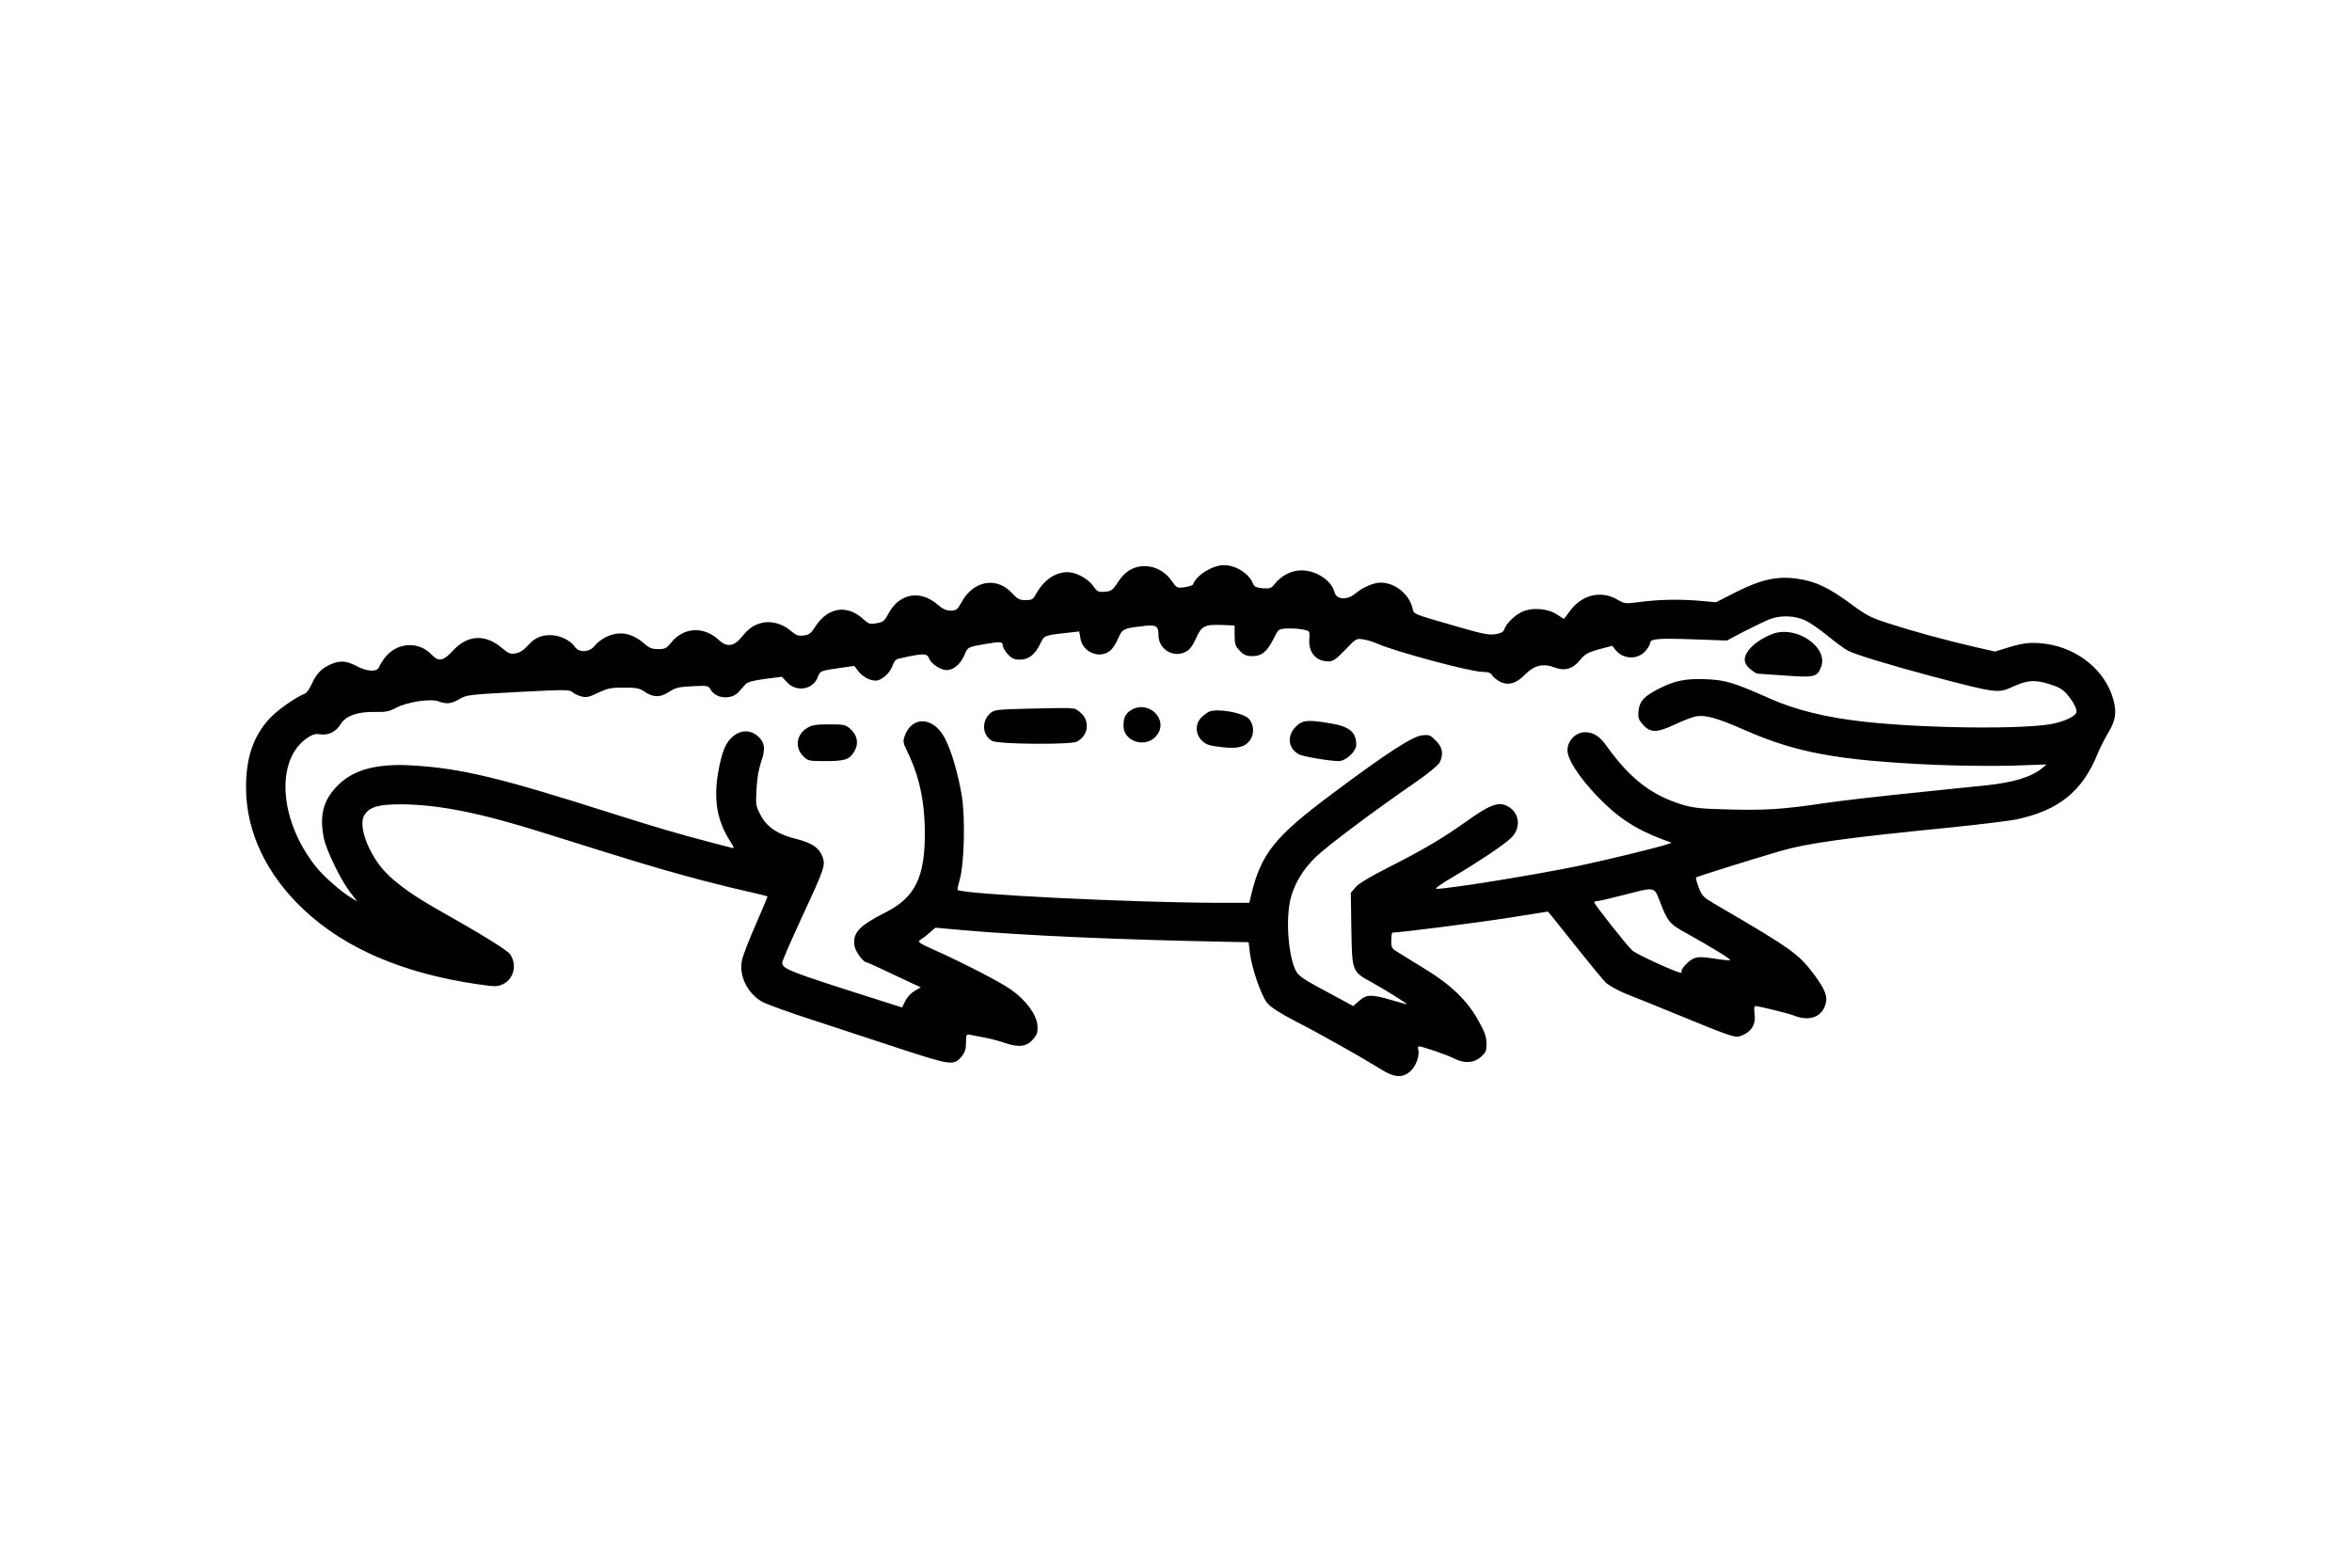 <?xml version="1.0" standalone="no"?>
<!DOCTYPE svg PUBLIC "-//W3C//DTD SVG 20010904//EN"
 "http://www.w3.org/TR/2001/REC-SVG-20010904/DTD/svg10.dtd">
<svg version="1.0" xmlns="http://www.w3.org/2000/svg"
 width="1344pt" height="896pt" viewBox="0 0 1344 896"
 preserveAspectRatio="xMidYMid meet">
<g transform="translate(0,896) scale(0.1,-0.1)"
fill="#000000" stroke="none">
<path d="M6501 5720 c-46 -11 -81 -38 -116 -92 -27 -41 -35 -47 -71 -50 -38
-3 -44 0 -68 34 -30 42 -98 78 -147 78 -71 -1 -137 -47 -181 -129 -15 -27 -23
-31 -58 -31 -34 0 -45 6 -76 39 -86 96 -218 74 -286 -45 -27 -49 -33 -54 -65
-54 -25 0 -46 9 -76 35 -99 85 -217 64 -279 -50 -24 -45 -32 -51 -69 -57 -39
-7 -45 -5 -80 27 -90 81 -200 63 -269 -45 -26 -40 -36 -49 -68 -52 -31 -4 -43
1 -75 28 -46 39 -108 56 -160 45 -49 -12 -79 -32 -117 -80 -45 -56 -86 -62
-131 -20 -87 82 -203 75 -275 -15 -25 -31 -35 -36 -73 -36 -34 0 -51 6 -79 31
-71 62 -143 75 -219 38 -24 -12 -54 -34 -65 -50 -29 -38 -89 -41 -113 -6 -24
37 -87 67 -139 67 -56 0 -93 -17 -133 -63 -19 -22 -43 -37 -65 -41 -31 -6 -41
-2 -83 33 -95 79 -195 72 -278 -19 -53 -58 -81 -63 -118 -24 -77 83 -204 74
-273 -19 -13 -18 -26 -39 -29 -48 -10 -30 -66 -29 -125 2 -63 34 -101 36 -157
10 -50 -23 -78 -53 -105 -113 -11 -25 -28 -49 -37 -52 -52 -20 -159 -95 -203
-143 -94 -103 -135 -226 -134 -398 1 -251 118 -496 331 -695 235 -221 567
-363 990 -425 104 -15 114 -15 147 0 62 30 82 110 41 171 -15 23 -171 119
-418 258 -161 91 -269 173 -326 248 -82 109 -122 240 -88 291 30 46 80 60 212
60 216 -2 450 -49 815 -164 525 -165 619 -193 800 -243 108 -30 259 -68 335
-85 76 -17 140 -33 141 -34 1 -1 -29 -73 -67 -160 -38 -87 -74 -179 -79 -205
-19 -87 30 -188 114 -237 23 -13 154 -61 291 -105 138 -45 366 -120 508 -167
283 -92 298 -94 342 -41 19 23 25 41 25 79 0 46 2 49 23 45 12 -3 49 -10 82
-16 33 -6 88 -20 121 -32 78 -26 123 -20 159 24 23 28 26 39 23 80 -6 62 -69
146 -154 204 -57 41 -283 157 -434 224 -92 41 -101 48 -77 61 10 6 33 23 50
39 l32 28 155 -14 c364 -32 905 -55 1520 -67 l115 -2 7 -60 c11 -89 65 -246
99 -287 20 -25 72 -58 166 -107 135 -69 369 -201 487 -274 75 -47 122 -49 166
-9 32 28 54 92 44 125 -3 9 -1 17 4 17 18 0 164 -50 202 -70 58 -30 112 -26
152 9 29 26 33 35 32 78 0 38 -10 66 -48 133 -60 110 -157 203 -300 290 -58
36 -126 77 -151 93 -43 26 -45 29 -45 72 0 25 3 45 8 45 44 0 496 58 667 85
l220 35 23 -27 c13 -16 80 -100 150 -188 70 -88 141 -174 158 -191 17 -16 67
-44 110 -62 44 -17 185 -74 314 -127 269 -111 314 -126 338 -119 68 22 97 65
88 130 -3 25 -2 44 4 44 20 0 187 -41 223 -55 84 -33 154 -10 177 60 16 48 2
86 -65 177 -87 116 -130 147 -554 394 -79 46 -85 52 -104 102 -11 29 -18 55
-15 57 5 5 302 98 478 150 153 45 374 76 970 135 167 17 338 38 379 46 244 51
380 160 467 375 14 35 42 89 61 121 43 70 50 118 28 194 -46 162 -200 288
-383 314 -83 11 -129 7 -224 -23 l-68 -21 -122 28 c-156 36 -341 86 -486 133
-100 32 -126 45 -215 111 -129 95 -202 129 -304 144 -116 17 -208 -3 -355 -77
l-112 -57 -91 8 c-117 10 -228 8 -340 -6 -88 -12 -91 -11 -135 14 -93 53 -200
27 -269 -66 l-34 -46 -40 26 c-55 36 -147 42 -204 13 -42 -21 -87 -67 -98
-100 -4 -13 -19 -21 -50 -26 -37 -5 -73 2 -188 35 -304 88 -275 76 -287 120
-21 77 -101 140 -180 140 -42 0 -103 -27 -146 -63 -46 -39 -108 -34 -118 8
-17 67 -104 125 -189 125 -58 0 -116 -30 -155 -80 -17 -22 -26 -25 -67 -22
-36 3 -48 9 -55 26 -22 58 -98 106 -167 106 -66 -1 -157 -58 -175 -109 -1 -6
-23 -13 -48 -17 -44 -6 -46 -5 -76 38 -45 64 -120 94 -193 78z m3819 -308 c25
-12 81 -51 125 -87 44 -36 96 -74 115 -84 42 -22 242 -83 475 -145 377 -99
382 -100 469 -60 81 37 122 40 204 15 53 -16 78 -30 101 -56 39 -45 62 -90 56
-107 -9 -23 -61 -48 -132 -64 -156 -33 -726 -28 -1080 11 -217 24 -392 67
-538 132 -210 93 -253 106 -366 111 -120 5 -185 -9 -281 -60 -75 -40 -99 -67
-105 -120 -4 -37 -1 -49 22 -76 43 -51 81 -52 183 -4 48 23 104 44 124 48 54
9 125 -11 274 -77 297 -131 535 -175 1084 -200 140 -6 343 -8 450 -5 l195 7
-25 -21 c-62 -51 -165 -83 -326 -99 -60 -6 -217 -22 -349 -36 -274 -28 -480
-52 -575 -66 -227 -34 -322 -40 -520 -36 -173 4 -217 8 -280 26 -181 54 -304
148 -440 338 -39 55 -74 78 -122 78 -53 0 -100 -47 -101 -101 -2 -51 65 -155
170 -265 114 -119 217 -187 367 -244 l59 -22 -34 -11 c-62 -20 -351 -90 -499
-121 -258 -53 -740 -131 -812 -131 -13 0 28 29 103 73 131 77 275 173 321 215
58 54 55 137 -7 178 -57 37 -103 21 -252 -85 -129 -92 -241 -158 -434 -256
-109 -55 -176 -95 -193 -116 l-27 -32 3 -208 c5 -247 2 -240 123 -307 79 -44
203 -122 194 -122 -3 0 -43 11 -90 25 -112 33 -140 32 -182 -5 l-34 -30 -154
83 c-117 62 -158 89 -171 113 -42 72 -61 272 -38 395 18 96 72 189 154 266 75
69 328 259 559 418 74 51 134 100 143 116 24 48 18 87 -21 126 -33 33 -39 35
-80 30 -55 -6 -205 -104 -510 -332 -334 -249 -408 -343 -466 -582 l-10 -43
-172 0 c-495 1 -1469 49 -1495 74 -2 2 4 30 13 62 25 90 31 345 12 469 -21
130 -60 265 -99 338 -65 122 -188 127 -229 9 -10 -28 -8 -39 15 -86 69 -141
100 -285 101 -466 0 -256 -56 -370 -227 -456 -149 -75 -187 -116 -175 -191 6
-33 50 -93 69 -93 4 0 75 -32 158 -72 l151 -71 -35 -21 c-20 -11 -43 -36 -53
-57 l-18 -37 -120 38 c-535 170 -565 182 -565 219 0 9 50 124 111 256 134 289
137 300 118 351 -19 49 -61 77 -148 99 -105 25 -169 68 -204 135 -28 52 -29
60 -24 150 3 61 13 117 26 155 27 74 21 114 -20 149 -64 54 -150 21 -190 -72
-11 -25 -27 -86 -35 -136 -27 -155 -7 -275 66 -390 25 -38 27 -47 13 -42 -10
2 -72 19 -138 36 -162 42 -321 89 -560 165 -631 201 -848 253 -1125 270 -205
13 -340 -23 -430 -114 -83 -83 -106 -172 -79 -303 14 -68 96 -238 149 -306
l41 -54 -31 19 c-58 34 -160 123 -206 181 -209 264 -232 608 -49 734 32 21 47
26 76 21 47 -7 90 16 117 60 27 46 100 71 197 68 59 -1 78 2 119 24 63 33 194
53 240 37 48 -18 75 -15 122 13 40 24 55 25 334 40 265 14 294 14 310 0 9 -9
32 -20 51 -25 29 -8 43 -5 96 20 54 26 73 30 147 30 74 0 90 -3 122 -25 47
-32 89 -32 138 1 34 23 53 28 132 32 86 4 93 3 103 -17 30 -55 119 -63 163
-15 13 14 30 34 39 44 11 12 46 21 112 30 l95 12 29 -31 c53 -59 149 -43 176
29 13 36 15 36 123 52 l86 12 20 -27 c24 -33 67 -57 102 -57 33 0 82 43 96 85
7 22 19 37 33 40 147 33 164 33 177 0 12 -30 65 -65 101 -65 37 0 78 35 100
86 19 46 18 46 123 64 84 14 96 13 96 -9 0 -10 13 -33 29 -50 23 -25 37 -31
69 -31 50 0 86 28 116 90 23 49 23 49 162 64 l61 7 7 -40 c12 -78 108 -119
168 -71 14 10 35 41 46 68 25 57 30 60 131 72 87 12 101 5 101 -50 0 -81 86
-133 156 -95 23 12 39 34 58 76 31 71 50 81 150 77 l71 -3 0 -57 c0 -49 4 -61
29 -87 24 -25 38 -31 72 -31 54 0 84 25 122 100 27 55 27 55 77 58 28 1 68 -1
90 -6 40 -8 40 -8 37 -51 -7 -79 37 -131 109 -131 27 0 43 11 96 66 61 64 64
66 101 60 22 -3 59 -14 83 -25 101 -45 534 -161 599 -161 34 0 48 -5 57 -20 7
-11 27 -27 44 -36 47 -24 94 -11 144 41 52 53 103 65 169 40 58 -22 105 -8
147 45 26 32 43 41 106 59 l76 20 18 -23 c44 -56 129 -58 173 -5 14 17 26 37
26 45 0 23 46 27 245 20 l193 -7 98 52 c55 28 122 60 149 71 63 23 145 20 205
-10z m-835 -1604 c44 -115 55 -129 152 -182 139 -77 255 -148 249 -153 -2 -3
-36 0 -75 6 -108 17 -126 15 -166 -20 -19 -17 -35 -37 -35 -45 0 -8 -2 -14 -4
-14 -24 0 -257 107 -279 128 -34 32 -217 264 -217 275 0 4 8 7 18 7 9 0 76 16
147 34 186 48 176 50 210 -36z"/>
<path d="M10129 5337 c-90 -34 -159 -98 -159 -147 0 -19 10 -36 31 -54 17 -14
35 -26 40 -26 5 0 76 -5 158 -11 168 -12 184 -9 206 46 48 113 -139 243 -276
192z"/>
<path d="M5888 4910 c-200 -5 -207 -6 -232 -29 -49 -46 -42 -127 15 -156 36
-19 447 -22 482 -4 63 32 77 111 28 160 -16 16 -36 29 -44 29 -9 0 -21 1 -29
3 -7 1 -106 0 -220 -3z"/>
<path d="M6468 4904 c-35 -19 -48 -43 -48 -92 0 -93 130 -131 190 -55 69 88
-42 202 -142 147z"/>
<path d="M6910 4893 c-8 -3 -27 -17 -42 -31 -40 -37 -39 -97 0 -135 24 -23 42
-29 111 -37 93 -11 136 0 165 41 25 36 21 92 -9 122 -35 34 -173 59 -225 40z"/>
<path d="M7404 4806 c-52 -52 -43 -124 19 -158 24 -12 171 -37 226 -38 41 0
101 55 101 93 0 73 -39 105 -149 123 -130 22 -158 19 -197 -20z"/>
<path d="M4613 4800 c-62 -38 -73 -111 -24 -161 28 -28 33 -29 125 -29 112 0
139 8 166 52 28 45 21 94 -20 131 -28 25 -36 27 -123 27 -73 0 -98 -4 -124
-20z"/>
</g>
</svg>
